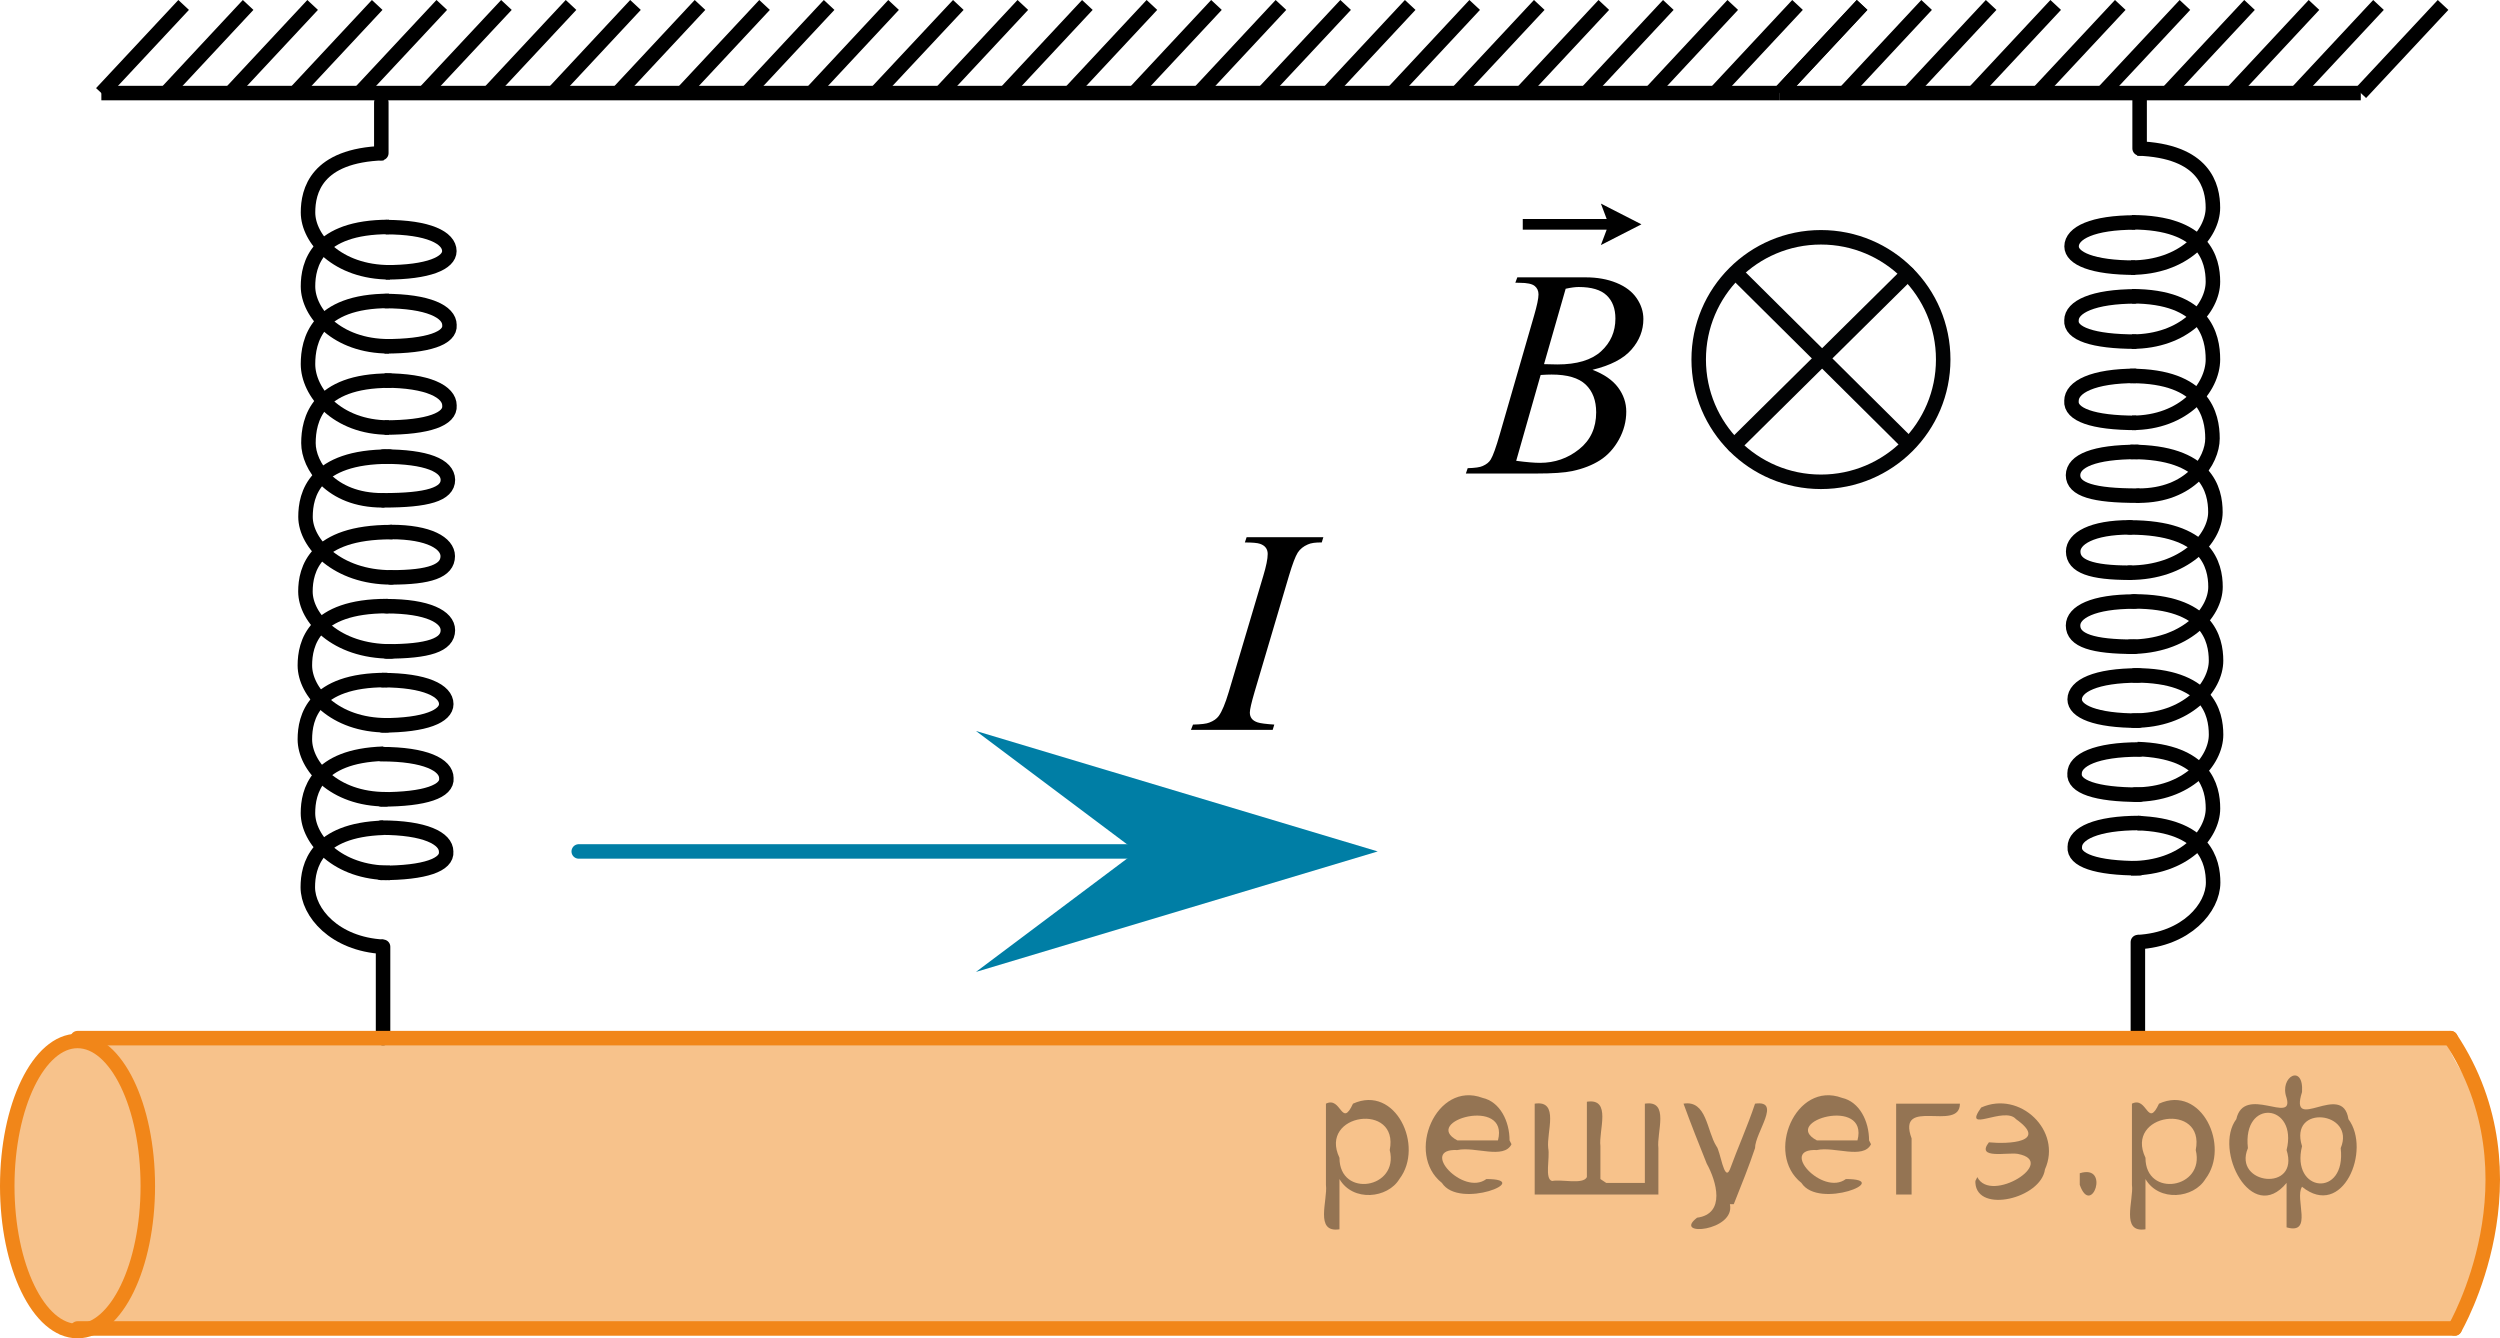 <?xml version="1.0" encoding="utf-8"?>
<!-- Generator: Adobe Illustrator 27.2.0, SVG Export Plug-In . SVG Version: 6.00 Build 0)  -->
<svg version="1.1" id="Layer_1" xmlns="http://www.w3.org/2000/svg" xmlns:xlink="http://www.w3.org/1999/xlink" x="0px" y="0px"
	 width="129.342px" height="69.241px" viewBox="0 0 129.342 69.241" enable-background="new 0 0 129.342 69.241"
	 xml:space="preserve">
<line fill="none" stroke="#000000" stroke-width="0.75" stroke-linecap="round" stroke-linejoin="round" stroke-miterlimit="10" x1="19.728" y1="7.922" x2="19.728" y2="5.298"/>
<g>
	<g>
		
			<line fill="none" stroke="#000000" stroke-width="0.75" stroke-miterlimit="10" x1="92.084" y1="4.815" x2="96.336" y2="0.256"/>
		<line fill="none" stroke="#000000" stroke-width="0.75" stroke-miterlimit="10" x1="82.06" y1="4.815" x2="86.314" y2="0.256"/>
		
			<line fill="none" stroke="#000000" stroke-width="0.75" stroke-miterlimit="10" x1="85.397" y1="4.815" x2="89.647" y2="0.256"/>
		
			<line fill="none" stroke="#000000" stroke-width="0.75" stroke-miterlimit="10" x1="88.744" y1="4.815" x2="92.999" y2="0.256"/>
		<line fill="none" stroke="#000000" stroke-width="0.75" stroke-miterlimit="10" x1="78.72" y1="4.815" x2="82.976" y2="0.256"/>
		<line fill="none" stroke="#000000" stroke-width="0.75" stroke-miterlimit="10" x1="75.38" y1="4.815" x2="79.636" y2="0.256"/>
		
			<line fill="none" stroke="#000000" stroke-width="0.75" stroke-miterlimit="10" x1="65.356" y1="4.815" x2="69.619" y2="0.256"/>
		
			<line fill="none" stroke="#000000" stroke-width="0.75" stroke-miterlimit="10" x1="68.705" y1="4.815" x2="72.959" y2="0.256"/>
		
			<line fill="none" stroke="#000000" stroke-width="0.75" stroke-miterlimit="10" x1="72.043" y1="4.815" x2="76.295" y2="0.256"/>
		<line fill="none" stroke="#000000" stroke-width="0.75" stroke-miterlimit="10" x1="62.02" y1="4.815" x2="66.272" y2="0.256"/>
		
			<line fill="none" stroke="#000000" stroke-width="0.75" stroke-miterlimit="10" x1="55.341" y1="4.815" x2="59.596" y2="0.256"/>
		<line fill="none" stroke="#000000" stroke-width="0.75" stroke-miterlimit="10" x1="35.3" y1="4.815" x2="39.556" y2="0.256"/>
		<line fill="none" stroke="#000000" stroke-width="0.75" stroke-miterlimit="10" x1="41.98" y1="4.815" x2="46.231" y2="0.256"/>
		
			<line fill="none" stroke="#000000" stroke-width="0.75" stroke-miterlimit="10" x1="48.664" y1="4.815" x2="52.918" y2="0.256"/>
		<line fill="none" stroke="#000000" stroke-width="0.75" stroke-miterlimit="10" x1="58.68" y1="4.815" x2="62.936" y2="0.256"/>
		<line fill="none" stroke="#000000" stroke-width="0.75" stroke-miterlimit="10" x1="38.64" y1="4.815" x2="42.896" y2="0.256"/>
		<line fill="none" stroke="#000000" stroke-width="0.75" stroke-miterlimit="10" x1="45.314" y1="4.815" x2="49.58" y2="0.256"/>
		
			<line fill="none" stroke="#000000" stroke-width="0.75" stroke-miterlimit="10" x1="52.003" y1="4.815" x2="56.257" y2="0.256"/>
		
			<line fill="none" stroke="#000000" stroke-width="0.75" stroke-miterlimit="10" x1="25.285" y1="4.815" x2="29.543" y2="0.256"/>
		
			<line fill="none" stroke="#000000" stroke-width="0.75" stroke-miterlimit="10" x1="28.626" y1="4.815" x2="32.878" y2="0.256"/>
		
			<line fill="none" stroke="#000000" stroke-width="0.75" stroke-miterlimit="10" x1="31.962" y1="4.815" x2="36.216" y2="0.256"/>
		
			<line fill="none" stroke="#000000" stroke-width="0.75" stroke-miterlimit="10" x1="21.939" y1="4.815" x2="26.201" y2="0.256"/>
		
			<line fill="none" stroke="#000000" stroke-width="0.75" stroke-miterlimit="10" x1="18.599" y1="4.815" x2="22.856" y2="0.256"/>
		<line fill="none" stroke="#000000" stroke-width="0.75" stroke-miterlimit="10" x1="8.585" y1="4.815" x2="12.837" y2="0.256"/>
		
			<line fill="none" stroke="#000000" stroke-width="0.75" stroke-miterlimit="10" x1="11.921" y1="4.815" x2="16.175" y2="0.256"/>
		
			<line fill="none" stroke="#000000" stroke-width="0.75" stroke-miterlimit="10" x1="15.259" y1="4.815" x2="19.515" y2="0.256"/>
		<line fill="none" stroke="#000000" stroke-width="0.75" stroke-miterlimit="10" x1="5.244" y1="4.815" x2="9.501" y2="0.256"/>
	</g>
	<line fill="none" stroke="#000000" stroke-width="0.75" stroke-miterlimit="10" x1="92.084" y1="4.815" x2="5.244" y2="4.815"/>
</g>
<line fill="none" stroke="#007EA5" stroke-width="0.75" stroke-linecap="round" stroke-linejoin="round" stroke-miterlimit="10" x1="29.942" y1="44.051" x2="59.27" y2="44.051"/>
<polygon fill="#007EA5" points="58.804,44.051 50.492,37.818 71.279,44.051 50.492,50.284 "/>
<g>
	<path fill="none" stroke="#020304" stroke-width="0.75" stroke-linecap="round" stroke-linejoin="round" stroke-miterlimit="8" d="
		M94.21,12.277c-3.495,0-6.325,2.836-6.325,6.322c0,3.498,2.833,6.328,6.325,6.328c3.495,0,6.325-2.83,6.325-6.328
		C100.537,15.11,97.706,12.277,94.21,12.277L94.21,12.277z"/>
</g>
<line fill="none" stroke="#020304" stroke-width="0.75" stroke-linecap="round" stroke-linejoin="round" stroke-miterlimit="10" x1="89.853" y1="14.159" x2="98.703" y2="22.943"/>
<line fill="none" stroke="#020304" stroke-width="0.75" stroke-linecap="round" stroke-linejoin="round" stroke-miterlimit="10" x1="98.703" y1="14.159" x2="89.718" y2="23.045"/>
<g>
	<g>
		<defs>
			<rect id="SVGID_1_" x="58.967" y="24.011" width="12.42" height="16.56"/>
		</defs>
		<clipPath id="SVGID_00000049923810105872225930000013189129299482685371_">
			<use xlink:href="#SVGID_1_"  overflow="visible"/>
		</clipPath>
		<g clip-path="url(#SVGID_00000049923810105872225930000013189129299482685371_)">
		</g>
	</g>
	<g>
		<defs>
			<polygon id="SVGID_00000045576792587115600330000018128013105854436004_" points="59.049,40.516 71.745,40.516 
				71.745,24.094 59.049,24.094 59.049,40.516 			"/>
		</defs>
		<clipPath id="SVGID_00000108311428910907088520000007686539047409639053_">
			<use xlink:href="#SVGID_00000045576792587115600330000018128013105854436004_"  overflow="visible"/>
		</clipPath>
		<g clip-path="url(#SVGID_00000108311428910907088520000007686539047409639053_)">
			<path d="M65.928,37.488l-0.083,0.272h-4.229l0.106-0.272c0.425-0.01,0.705-0.045,0.841-0.103
				c0.223-0.083,0.387-0.198,0.493-0.346c0.166-0.23,0.338-0.642,0.515-1.234l1.788-6.013
				c0.151-0.5,0.228-0.877,0.228-1.132c0-0.128-0.033-0.235-0.099-0.323c-0.065-0.089-0.165-0.156-0.299-0.202
				c-0.134-0.047-0.396-0.07-0.784-0.07l0.091-0.272h3.97l-0.083,0.272c-0.323-0.005-0.564,0.029-0.72,0.103
				c-0.228,0.098-0.4,0.237-0.519,0.419c-0.118,0.181-0.272,0.583-0.458,1.205l-1.78,6.013
				c-0.162,0.553-0.243,0.906-0.243,1.058c0,0.122,0.032,0.227,0.095,0.312c0.064,0.085,0.164,0.151,0.304,0.198
				C65.2,37.421,65.489,37.458,65.928,37.488z"/>
		</g>
	</g>
</g>
<g>
	<g>
		<g>
			<defs>
				<rect id="SVGID_00000085228314829372239040000016555256367771984522_" x="73.238" y="6.217" width="14.573" height="20.7"/>
			</defs>
			<clipPath id="SVGID_00000044157980757697107920000010201424057568417706_">
				<use xlink:href="#SVGID_00000085228314829372239040000016555256367771984522_"  overflow="visible"/>
			</clipPath>
		</g>
	</g>
	<g>
		<g>
			<defs>
				<rect id="SVGID_00000078017371474518140620000014835474426338718081_" x="73.252" y="6.369" width="14.973" height="20.907"/>
			</defs>
			<clipPath id="SVGID_00000080888119110631988370000008379160225163742120_">
				<use xlink:href="#SVGID_00000078017371474518140620000014835474426338718081_"  overflow="visible"/>
			</clipPath>
			<g clip-path="url(#SVGID_00000080888119110631988370000008379160225163742120_)">
				<path d="M78.399,14.626l0.102-0.277h3.538c0.595,0,1.125,0.095,1.591,0.285c0.465,0.19,0.814,0.454,1.045,0.793
					c0.232,0.339,0.348,0.699,0.348,1.078c0,0.584-0.205,1.111-0.618,1.583c-0.411,0.472-1.083,0.82-2.014,1.044
					c0.6,0.23,1.04,0.534,1.323,0.914c0.282,0.379,0.424,0.796,0.424,1.25c0,0.504-0.127,0.985-0.38,1.445
					c-0.254,0.459-0.579,0.815-0.977,1.07c-0.398,0.254-0.876,0.441-1.437,0.561
					c-0.399,0.085-1.023,0.127-1.871,0.127h-3.634l0.095-0.277c0.381-0.01,0.639-0.047,0.775-0.112
					c0.194-0.084,0.334-0.196,0.417-0.337c0.116-0.19,0.273-0.623,0.468-1.303l1.776-6.146
					c0.151-0.519,0.227-0.883,0.227-1.093c0-0.185-0.067-0.331-0.201-0.438c-0.134-0.107-0.389-0.161-0.764-0.161
					C78.55,14.633,78.472,14.631,78.399,14.626z M78.443,23.841c0.526,0.07,0.939,0.105,1.235,0.105
					c0.761,0,1.435-0.234,2.022-0.704c0.588-0.469,0.881-1.105,0.881-1.909c0-0.614-0.182-1.093-0.544-1.438
					c-0.363-0.344-0.949-0.517-1.759-0.517c-0.156,0-0.346,0.007-0.57,0.022L78.443,23.841z M79.883,18.84
					c0.316,0.01,0.546,0.015,0.688,0.015c1.014,0,1.768-0.226,2.263-0.678c0.494-0.452,0.742-1.017,0.742-1.695
					c0-0.514-0.151-0.915-0.454-1.202c-0.302-0.287-0.784-0.431-1.447-0.431c-0.176,0-0.399,0.03-0.673,0.09
					L79.883,18.84z"/>
			</g>
		</g>
		<g>
			<defs>
				<rect id="SVGID_00000098936204059438474390000000000893953154773637_" x="73.252" y="6.369" width="14.973" height="20.907"/>
			</defs>
			<clipPath id="SVGID_00000116228985927781834520000014704192795305880483_">
				<use xlink:href="#SVGID_00000098936204059438474390000000000893953154773637_"  overflow="visible"/>
			</clipPath>
			<g clip-path="url(#SVGID_00000116228985927781834520000014704192795305880483_)">
				<path d="M82.825,12.679l0.3-0.797h-4.342v-0.552h4.342l-0.3-0.797l2.097,1.073L82.825,12.679z"/>
			</g>
		</g>
	</g>
</g>
<line fill="none" stroke="#000000" stroke-width="0.75" stroke-miterlimit="10" x1="122.14" y1="4.815" x2="126.396" y2="0.256"/>
<line fill="none" stroke="#000000" stroke-width="0.75" stroke-miterlimit="10" x1="112.125" y1="4.815" x2="116.383" y2="0.256"/>
<line fill="none" stroke="#000000" stroke-width="0.75" stroke-miterlimit="10" x1="115.466" y1="4.815" x2="119.718" y2="0.256"/>
<line fill="none" stroke="#000000" stroke-width="0.75" stroke-miterlimit="10" x1="118.802" y1="4.815" x2="123.056" y2="0.256"/>
<line fill="none" stroke="#000000" stroke-width="0.75" stroke-miterlimit="10" x1="108.779" y1="4.815" x2="113.041" y2="0.256"/>
<line fill="none" stroke="#000000" stroke-width="0.75" stroke-miterlimit="10" x1="105.439" y1="4.815" x2="109.696" y2="0.256"/>
<line fill="none" stroke="#000000" stroke-width="0.75" stroke-miterlimit="10" x1="95.425" y1="4.815" x2="99.677" y2="0.256"/>
<line fill="none" stroke="#000000" stroke-width="0.75" stroke-miterlimit="10" x1="98.761" y1="4.815" x2="103.015" y2="0.256"/>
<line fill="none" stroke="#000000" stroke-width="0.75" stroke-miterlimit="10" x1="102.099" y1="4.815" x2="106.355" y2="0.256"/>
<line fill="none" stroke="#000000" stroke-width="0.75" stroke-miterlimit="10" x1="92.084" y1="4.815" x2="96.341" y2="0.256"/>
<line fill="none" stroke="#000000" stroke-width="0.75" stroke-miterlimit="10" x1="122.14" y1="4.815" x2="92.084" y2="4.815"/>
<g>
	<path fill="none" stroke="#000000" stroke-width="0.75" stroke-linejoin="round" stroke-miterlimit="8" d="M20.178,14.088
		c-2.738,0-4.242-1.735-4.242-3.096c0-1.094,0.413-2.955,3.908-3.07"/>
	<path fill="none" stroke="#000000" stroke-width="0.75" stroke-linejoin="round" stroke-miterlimit="8" d="M19.956,11.751
		c2.211,0,3.292,0.55,3.292,1.24c0,0.611-1.059,1.099-3.292,1.099"/>
	<path fill="none" stroke="#000000" stroke-width="0.75" stroke-linejoin="round" stroke-miterlimit="8" d="M20.122,17.916
		c-2.707,0-4.187-1.735-4.187-3.098c0-1.121,0.439-3.077,4.194-3.077"/>
	<path fill="none" stroke="#000000" stroke-width="0.75" stroke-linejoin="round" stroke-miterlimit="8" d="M19.896,15.575
		c2.26,0,3.358,0.555,3.358,1.242c0.059,0.671-1.072,1.101-3.358,1.101"/>
	<path fill="none" stroke="#000000" stroke-width="0.75" stroke-linejoin="round" stroke-miterlimit="8" d="M20.122,22.12
		c-2.707,0-4.187-1.838-4.187-3.283c0-1.199,0.439-3.269,4.194-3.269"/>
	<path fill="none" stroke="#000000" stroke-width="0.75" stroke-linejoin="round" stroke-miterlimit="8" d="M19.896,19.686
		c2.26,0,3.358,0.581,3.358,1.296c0.059,0.697-1.072,1.138-3.358,1.138"/>
	<path fill="none" stroke="#000000" stroke-width="0.75" stroke-linecap="round" stroke-linejoin="round" stroke-miterlimit="8" d="
		M19.782,25.885c-2.685,0-3.824-1.813-3.824-2.958c0-1.191,0.44-3.235,4.196-3.235"/>
	<path fill="none" stroke="#000000" stroke-width="0.75" stroke-linecap="round" stroke-linejoin="round" stroke-miterlimit="8" d="
		M19.842,23.622c2.249,0,3.319,0.469,3.331,1.203c0,0.749-1.063,1.06-3.331,1.06"/>
	<path fill="none" stroke="#000000" stroke-width="0.75" stroke-linecap="round" stroke-linejoin="round" stroke-miterlimit="8" d="
		M20.244,29.872c-2.796,0-4.438-1.751-4.438-3.134c0-1.146,0.449-3.115,4.334-3.115"/>
	<path fill="none" stroke="#000000" stroke-width="0.75" stroke-linecap="round" stroke-linejoin="round" stroke-miterlimit="8" d="
		M20.23,27.524c1.977,0,2.932,0.585,2.935,1.249c0,0.77-0.932,1.099-2.935,1.099"/>
	<path fill="none" stroke="#000000" stroke-width="0.75" stroke-linecap="round" stroke-linejoin="round" stroke-miterlimit="8" d="
		M20.23,33.702c-2.859,0-4.428-1.736-4.428-3.098c0-1.119,0.461-3.075,4.433-3.075"/>
	<path fill="none" stroke="#000000" stroke-width="0.75" stroke-linecap="round" stroke-linejoin="round" stroke-miterlimit="8" d="
		M19.999,31.363c2.136,0,3.173,0.551,3.173,1.24c0,0.771-1.014,1.099-3.173,1.099"/>
	<path fill="none" stroke="#000000" stroke-width="0.75" stroke-linecap="round" stroke-linejoin="round" stroke-miterlimit="8" d="
		M20.018,37.524c-2.741,0-4.245-1.736-4.245-3.099c0-1.122,0.441-3.068,4.252-3.068"/>
	<path fill="none" stroke="#000000" stroke-width="0.75" stroke-linecap="round" stroke-linejoin="round" stroke-miterlimit="8" d="
		M19.79,35.188c2.219,0,3.298,0.55,3.298,1.239c0,0.615-1.055,1.101-3.298,1.101"/>
	<path fill="none" stroke="#000000" stroke-width="0.75" stroke-linecap="round" stroke-linejoin="round" stroke-miterlimit="8" d="
		M19.965,41.35c-2.707,0-4.192-1.738-4.192-3.098c0-1.123,0.434-3.07,4.196-3.07"/>
	<path fill="none" stroke="#000000" stroke-width="0.75" stroke-linecap="round" stroke-linejoin="round" stroke-miterlimit="8" d="
		M19.736,39.018c2.263,0,3.358,0.552,3.358,1.242c0.062,0.672-1.067,1.098-3.358,1.098"/>
	<path fill="none" stroke="#000000" stroke-width="0.75" stroke-linejoin="round" stroke-miterlimit="8" d="M20.174,45.161
		c-2.737,0-4.241-1.731-4.241-3.092c0-1.101,0.416-2.96,3.911-3.074"/>
	<path fill="none" stroke="#000000" stroke-width="0.75" stroke-linecap="round" stroke-linejoin="round" stroke-miterlimit="8" d="
		M19.726,42.82c2.26,0,3.357,0.555,3.357,1.243c0.06,0.673-1.072,1.099-3.357,1.099"/>
	<path fill="none" stroke="#000000" stroke-width="0.75" stroke-linejoin="round" stroke-miterlimit="8" d="M19.818,48.982
		c-2.516-0.14-3.893-1.778-3.893-3.081c0-1.087,0.416-2.958,3.909-3.074"/>
</g>
<line fill="none" stroke="#000000" stroke-width="0.75" stroke-linecap="round" stroke-linejoin="round" stroke-miterlimit="8" x1="19.818" y1="48.982" x2="19.818" y2="53.71"/>
<line fill="none" stroke="#000000" stroke-width="0.75" stroke-linecap="round" stroke-linejoin="round" stroke-miterlimit="10" x1="110.697" y1="7.68" x2="110.697" y2="5.057"/>
<g>
	<path fill="none" stroke="#000000" stroke-width="0.75" stroke-linejoin="round" stroke-miterlimit="8" d="M110.581,7.68
		c3.495,0.115,3.908,1.976,3.908,3.07c0,1.361-1.504,3.096-4.242,3.096"/>
	<path fill="none" stroke="#000000" stroke-width="0.75" stroke-linejoin="round" stroke-miterlimit="8" d="M110.469,13.849
		c-2.233,0-3.292-0.488-3.292-1.099c0-0.691,1.08-1.24,3.292-1.24"/>
	<path fill="none" stroke="#000000" stroke-width="0.75" stroke-linejoin="round" stroke-miterlimit="8" d="M110.296,11.5
		c3.756,0,4.194,1.957,4.194,3.077c0,1.363-1.48,3.098-4.187,3.098"/>
	<path fill="none" stroke="#000000" stroke-width="0.75" stroke-linejoin="round" stroke-miterlimit="8" d="M110.529,17.676
		c-2.287,0-3.418-0.43-3.358-1.101c0-0.687,1.098-1.242,3.358-1.242"/>
	<path fill="none" stroke="#000000" stroke-width="0.75" stroke-linejoin="round" stroke-miterlimit="8" d="M110.296,15.326
		c3.756,0,4.194,2.07,4.194,3.269c0,1.445-1.48,3.283-4.187,3.283"/>
	<path fill="none" stroke="#000000" stroke-width="0.75" stroke-linejoin="round" stroke-miterlimit="8" d="M110.529,21.879
		c-2.287,0-3.418-0.441-3.358-1.138c0-0.715,1.098-1.296,3.358-1.296"/>
	<path fill="none" stroke="#000000" stroke-width="0.75" stroke-linecap="round" stroke-linejoin="round" stroke-miterlimit="8" d="
		M110.271,19.451c3.756,0,4.196,2.044,4.196,3.235c0,1.145-1.138,2.958-3.824,2.958"/>
	<path fill="none" stroke="#000000" stroke-width="0.75" stroke-linecap="round" stroke-linejoin="round" stroke-miterlimit="8" d="
		M110.583,25.644c-2.268,0-3.331-0.311-3.331-1.06c0.011-0.734,1.082-1.203,3.331-1.203"/>
	<path fill="none" stroke="#000000" stroke-width="0.75" stroke-linecap="round" stroke-linejoin="round" stroke-miterlimit="8" d="
		M110.284,23.381c3.885,0,4.334,1.969,4.334,3.115c0,1.383-1.641,3.134-4.438,3.134"/>
	<path fill="none" stroke="#000000" stroke-width="0.75" stroke-linecap="round" stroke-linejoin="round" stroke-miterlimit="8" d="
		M110.195,29.631c-2.003,0-2.935-0.329-2.935-1.099c0.003-0.664,0.958-1.249,2.935-1.249"/>
	<path fill="none" stroke="#000000" stroke-width="0.75" stroke-linecap="round" stroke-linejoin="round" stroke-miterlimit="8" d="
		M110.19,27.288c3.971,0,4.433,1.955,4.433,3.075c0,1.361-1.568,3.098-4.428,3.098"/>
	<path fill="none" stroke="#000000" stroke-width="0.75" stroke-linecap="round" stroke-linejoin="round" stroke-miterlimit="8" d="
		M110.426,33.461c-2.159,0-3.173-0.328-3.173-1.099c0-0.69,1.038-1.24,3.173-1.24"/>
	<path fill="none" stroke="#000000" stroke-width="0.75" stroke-linecap="round" stroke-linejoin="round" stroke-miterlimit="8" d="
		M110.399,31.115c3.811,0,4.252,1.946,4.252,3.068c0,1.363-1.504,3.099-4.245,3.099"/>
	<path fill="none" stroke="#000000" stroke-width="0.75" stroke-linecap="round" stroke-linejoin="round" stroke-miterlimit="8" d="
		M110.635,37.286c-2.243,0-3.298-0.485-3.298-1.101c0-0.69,1.079-1.239,3.298-1.239"/>
	<path fill="none" stroke="#000000" stroke-width="0.75" stroke-linecap="round" stroke-linejoin="round" stroke-miterlimit="8" d="
		M110.456,34.941c3.762,0,4.196,1.946,4.196,3.07c0,1.359-1.485,3.098-4.192,3.098"/>
	<path fill="none" stroke="#000000" stroke-width="0.75" stroke-linecap="round" stroke-linejoin="round" stroke-miterlimit="8" d="
		M110.689,41.116c-2.292,0-3.42-0.426-3.358-1.098c0-0.69,1.095-1.242,3.358-1.242"/>
	<path fill="none" stroke="#000000" stroke-width="0.75" stroke-linejoin="round" stroke-miterlimit="8" d="M110.581,38.754
		c3.495,0.114,3.911,1.973,3.911,3.074c0,1.361-1.504,3.092-4.241,3.092"/>
	<path fill="none" stroke="#000000" stroke-width="0.75" stroke-linecap="round" stroke-linejoin="round" stroke-miterlimit="8" d="
		M110.699,44.921c-2.286,0-3.418-0.426-3.357-1.099c0-0.688,1.097-1.243,3.357-1.243"/>
	<path fill="none" stroke="#000000" stroke-width="0.75" stroke-linejoin="round" stroke-miterlimit="8" d="M110.591,42.586
		c3.493,0.116,3.909,1.987,3.909,3.074c0,1.304-1.377,2.941-3.893,3.081"/>
</g>
<line fill="none" stroke="#000000" stroke-width="0.75" stroke-linecap="round" stroke-linejoin="round" stroke-miterlimit="8" x1="110.607" y1="48.741" x2="110.607" y2="53.469"/>
<g>
	<path opacity="0.5" fill="#F18619" enable-background="new    " d="M0.279,61.03c0.057,1.087-0.125,2.359,0.224,3.41
		c0.568,1.711,1.461,2.901,2.443,4.352c0.057,0.082,0.091,0.162,0.133,0.244h124.003
		c-0.005-0.398,0.116-0.809,0.424-1.186c0.163-0.688,0.217-1.38,0.392-2.085c0.22-0.888,0.579-1.737,1.078-2.506
		c0.029-0.046,0.068-0.086,0.101-0.13v-4.131c-0.393-0.855-0.688-1.751-1.155-2.574
		c-0.512-0.904-1.083-1.755-1.453-2.714H3.152c-0.157,0.2-0.364,0.38-0.633,0.53
		c-0.943,0.525-1.062,1.669-1.425,2.618c-0.398,1.033-0.65,2.046-0.844,3.133c-0.014,0.079-0.043,0.141-0.062,0.21
		C0.22,60.477,0.264,60.753,0.279,61.03z"/>
	
		<line fill="none" stroke="#F18619" stroke-width="0.75" stroke-linecap="round" stroke-linejoin="round" stroke-miterlimit="10" x1="127" y1="68.731" x2="4.011" y2="68.731"/>
	
		<path fill="none" stroke="#F18619" stroke-width="0.75" stroke-linecap="round" stroke-linejoin="round" stroke-miterlimit="10" d="
		M126.784,53.71c4.783,7.22,0.216,15.021,0.216,15.021"/>
	
		<ellipse fill="none" stroke="#F18619" stroke-width="0.75" stroke-linecap="round" stroke-linejoin="round" stroke-miterlimit="10" cx="4.011" cy="61.361" rx="3.636" ry="7.505"/>
	
		<line fill="none" stroke="#F18619" stroke-width="0.75" stroke-linecap="round" stroke-linejoin="round" stroke-miterlimit="10" x1="126.784" y1="53.71" x2="4.011" y2="53.71"/>
</g>
<g style="stroke:none;fill:#000;fill-opacity:0.4" > <path d="m 69.3,61.1 c 0,0.8 0,1.6 0,2.5 -1.3,0.2 -0.6,-1.5 -0.7,-2.3 0,-1.4 0,-2.8 0,-4.2 0.8,-0.4 0.8,1.3 1.4,0.0 2.2,-1.0 3.7,2.2 2.4,3.9 -0.6,1.0 -2.4,1.2 -3.1,0.0 z m 2.6,-1.6 c 0.5,-2.5 -3.7,-1.9 -2.6,0.4 0.0,2.1 3.1,1.6 2.6,-0.4 z" /> <path d="m 78.2,59.2 c -0.4,0.8 -1.9,0.1 -2.8,0.3 -2.0,-0.1 0.3,2.4 1.5,1.5 2.5,0.0 -1.4,1.6 -2.3,0.2 -1.9,-1.5 -0.3,-5.3 2.1,-4.4 0.9,0.2 1.4,1.2 1.4,2.2 z m -0.7,-0.2 c 0.6,-2.3 -4.0,-1.0 -2.1,0.0 0.7,0 1.4,-0.0 2.1,-0.0 z" /> <path d="m 83.1,61.2 c 0.6,0 1.3,0 2.0,0 0,-1.3 0,-2.7 0,-4.1 1.3,-0.2 0.6,1.5 0.7,2.3 0,0.8 0,1.6 0,2.4 -2.1,0 -4.2,0 -6.4,0 0,-1.5 0,-3.1 0,-4.7 1.3,-0.2 0.6,1.5 0.7,2.3 0.1,0.5 -0.2,1.6 0.2,1.7 0.5,-0.1 1.6,0.2 1.8,-0.2 0,-1.3 0,-2.6 0,-3.9 1.3,-0.2 0.6,1.5 0.7,2.3 0,0.5 0,1.1 0,1.7 z" /> <path d="m 89.5,62.3 c 0.3,1.4 -3.0,1.7 -1.7,0.7 1.5,-0.2 1.0,-1.9 0.5,-2.8 -0.4,-1.0 -0.8,-2.0 -1.2,-3.1 1.2,-0.2 1.2,1.4 1.7,2.2 0.2,0.2 0.4,1.9 0.7,1.2 0.4,-1.1 0.9,-2.2 1.3,-3.4 1.4,-0.2 0.0,1.5 -0.0,2.3 -0.3,0.9 -0.7,1.9 -1.1,2.9 z" /> <path d="m 96.8,59.2 c -0.4,0.8 -1.9,0.1 -2.8,0.3 -2.0,-0.1 0.3,2.4 1.5,1.5 2.5,0.0 -1.4,1.6 -2.3,0.2 -1.9,-1.5 -0.3,-5.3 2.1,-4.4 0.9,0.2 1.4,1.2 1.4,2.2 z m -0.7,-0.2 c 0.6,-2.3 -4.0,-1.0 -2.1,0.0 0.7,0 1.4,-0.0 2.1,-0.0 z" /> <path d="m 98.1,61.8 c 0,-1.5 0,-3.1 0,-4.7 1.1,0 2.2,0 3.3,0 0.0,1.5 -3.3,-0.4 -2.5,1.8 0,0.9 0,1.9 0,2.9 -0.2,0 -0.5,0 -0.7,0 z" /> <path d="m 102.3,60.9 c 0.7,1.4 4.2,-0.8 2.1,-1.2 -0.5,-0.1 -2.2,0.3 -1.5,-0.6 1.0,0.1 3.1,0.0 1.4,-1.2 -0.6,-0.7 -2.8,0.8 -1.8,-0.6 2.0,-0.9 4.2,1.2 3.3,3.2 -0.2,1.5 -3.5,2.3 -3.6,0.7 l 0,-0.1 0,-0.0 0,0 z" /> <path d="m 107.6,60.7 c 1.6,-0.5 0.6,2.3 -0.0,0.6 -0.0,-0.2 0.0,-0.4 0.0,-0.6 z" /> <path d="m 111.0,61.1 c 0,0.8 0,1.6 0,2.5 -1.3,0.2 -0.6,-1.5 -0.7,-2.3 0,-1.4 0,-2.8 0,-4.2 0.8,-0.4 0.8,1.3 1.4,0.0 2.2,-1.0 3.7,2.2 2.4,3.9 -0.6,1.0 -2.4,1.2 -3.1,0.0 z m 2.6,-1.6 c 0.5,-2.5 -3.7,-1.9 -2.6,0.4 0.0,2.1 3.1,1.6 2.6,-0.4 z" /> <path d="m 116.3,59.4 c -0.8,1.9 2.7,2.3 2.0,0.1 0.6,-2.4 -2.3,-2.7 -2.0,-0.1 z m 2.0,4.2 c 0,-0.8 0,-1.6 0,-2.4 -1.8,2.2 -3.8,-1.7 -2.6,-3.3 0.4,-1.8 3.0,0.3 2.6,-1.1 -0.4,-1.1 0.9,-1.8 0.8,-0.3 -0.7,2.2 2.1,-0.6 2.4,1.4 1.2,1.6 -0.3,5.2 -2.4,3.5 -0.4,0.6 0.6,2.5 -0.8,2.1 z m 2.8,-4.2 c 0.8,-1.9 -2.7,-2.3 -2.0,-0.1 -0.6,2.4 2.3,2.7 2.0,0.1 z" /> </g></svg>

<!--File created and owned by https://sdamgia.ru. Copying is prohibited. All rights reserved.-->
